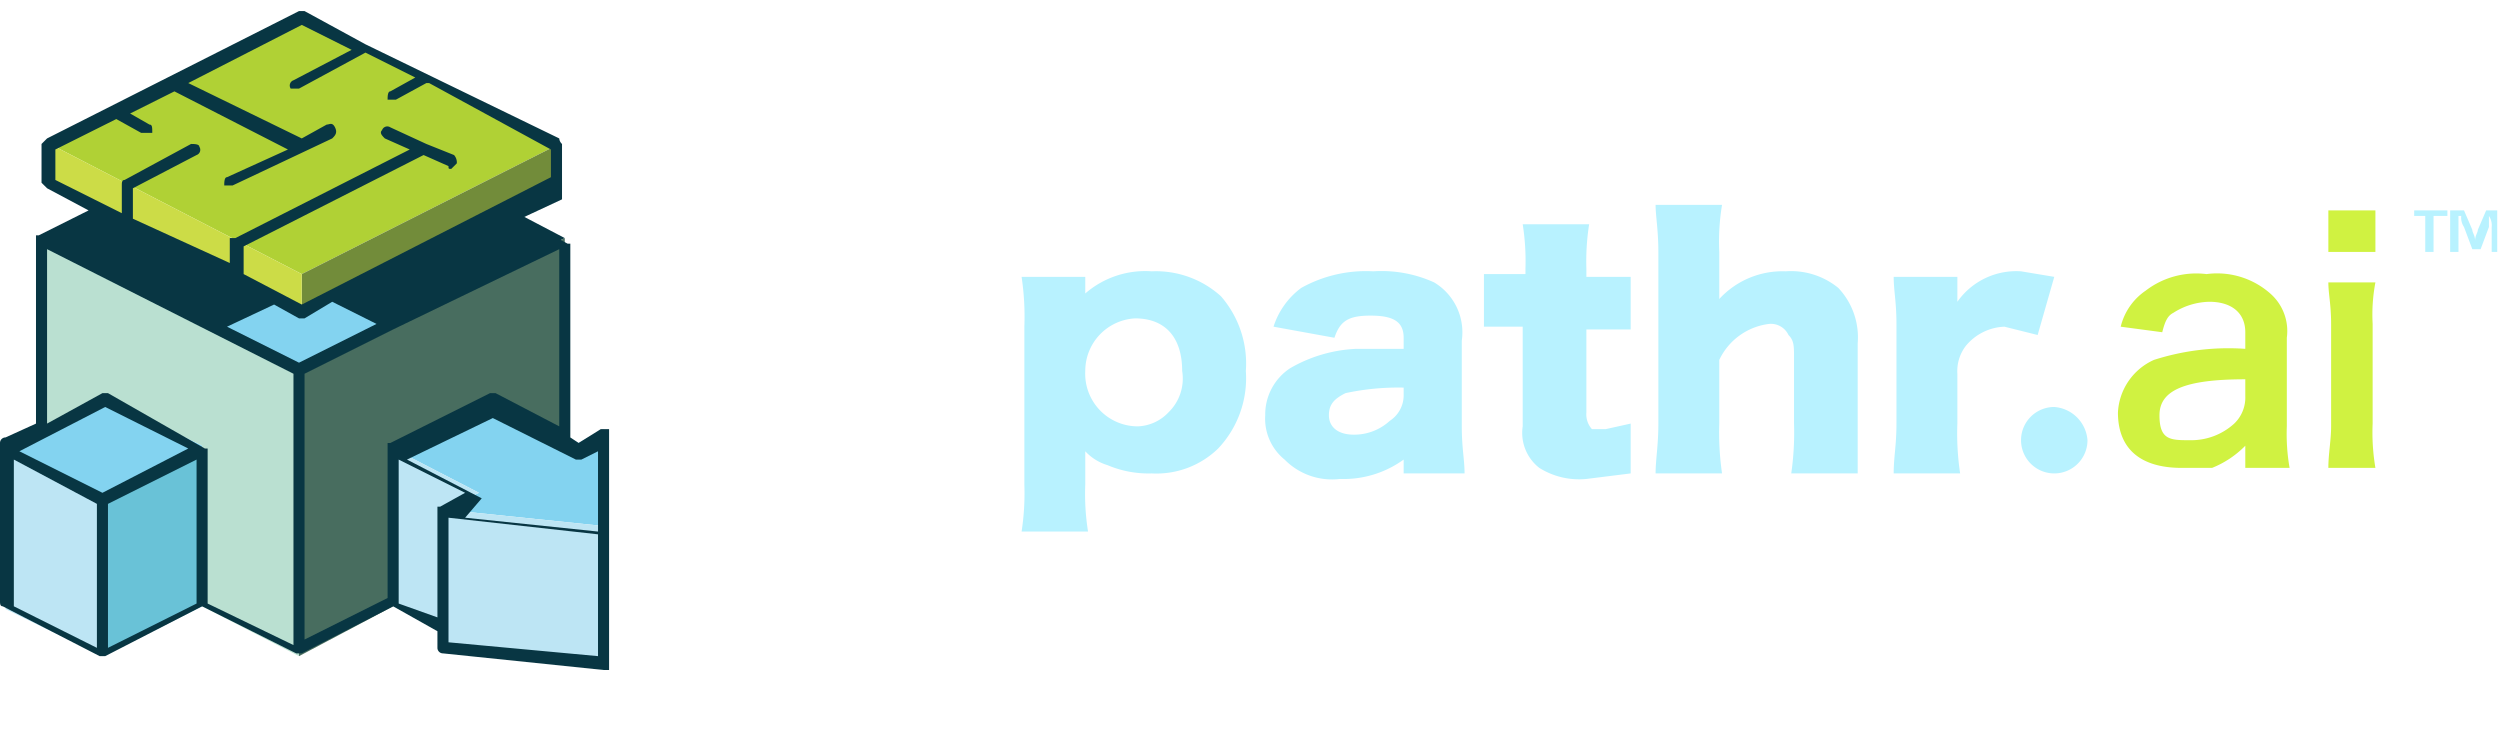 <?xml version="1.0" encoding="UTF-8"?>
<svg xmlns="http://www.w3.org/2000/svg" width="90.3" height="26.5" viewBox="0 0 90.3 26.5">
  <g id="Layer_2" data-name="Layer 2">
    <g id="PAGE:_Main" data-name="PAGE: Main">
      <g id="HEADER">
        <path d="M36.9,18.8a9.1,9.1,0,0,0,.1-1.7V11.4a9.7,9.7,0,0,0-.1-1.8h2.3v.6a3.3,3.3,0,0,1,2.4-.8,3.5,3.5,0,0,1,2.5.9A3.7,3.7,0,0,1,45,13a3.7,3.7,0,0,1-1,2.8,3.2,3.2,0,0,1-2.4.9,3.8,3.8,0,0,1-1.6-.3,1.8,1.8,0,0,1-.8-.5v1.2a8.6,8.6,0,0,0,.1,1.7Zm5.3-4.3a1.7,1.7,0,0,0,.5-1.5c0-1.2-.6-1.9-1.7-1.9A1.9,1.9,0,0,0,39.2,13a1.9,1.9,0,0,0,1.9,2A1.6,1.6,0,0,0,42.2,14.5Z" transform="translate(0 0.4)" fill="#b8f2ff"></path>
        <path d="M50.7,11.8c0-.6-.4-.8-1.2-.8s-1.1.2-1.3.8L46,11.4A2.8,2.8,0,0,1,47,10a4.8,4.8,0,0,1,2.6-.6,4.6,4.6,0,0,1,2.2.4,2.1,2.1,0,0,1,1,2.1V15c0,.8.1,1.2.1,1.7H50.7v-.5a3.7,3.7,0,0,1-2.3.7,2.4,2.4,0,0,1-2-.7,1.9,1.9,0,0,1-.7-1.6,2,2,0,0,1,.9-1.7,5.2,5.2,0,0,1,2.4-.7h1.7Zm0,1.8a9.1,9.1,0,0,0-2.1.2c-.4.2-.6.4-.6.8s.3.7.9.7a1.9,1.9,0,0,0,1.3-.5,1.1,1.1,0,0,0,.5-.9Z" transform="translate(0 0.4)" fill="#b8f2ff"></path>
        <path d="M55.1,9.3A8.6,8.6,0,0,0,55,7.7h2.4a8.6,8.6,0,0,0-.1,1.6v.3h1.6v1.9H57.3v3a.8.8,0,0,0,.2.6H58l.9-.2v1.8l-1.6.2a2.7,2.7,0,0,1-1.7-.4,1.6,1.6,0,0,1-.6-1.5V11.4H53.6V9.5h1.5Z" transform="translate(0 0.4)" fill="#b8f2ff"></path>
        <path d="M59.8,16.7c0-.5.1-1,.1-1.8V8.7c0-.8-.1-1.3-.1-1.7h2.4a8.1,8.1,0,0,0-.1,1.7v1.7a3.1,3.1,0,0,1,2.4-1,2.7,2.7,0,0,1,1.9.6,2.6,2.6,0,0,1,.7,2v4.7H64.7a10.3,10.3,0,0,0,.1-1.8V12.5c0-.4,0-.6-.2-.8a.7.7,0,0,0-.7-.4,2.3,2.3,0,0,0-1.8,1.3v2.3a10.3,10.3,0,0,0,.1,1.8Z" transform="translate(0 0.4)" fill="#b8f2ff"></path>
        <path d="M73.6,11.7l-1.2-.3a1.9,1.9,0,0,0-1.4.7,1.5,1.5,0,0,0-.3,1v1.8a9.7,9.7,0,0,0,.1,1.8H68.4c0-.6.1-1,.1-1.8V11.3c0-.8-.1-1.2-.1-1.7h2.3v.9A2.6,2.6,0,0,1,73,9.4l1.2.2Z" transform="translate(0 0.4)" fill="#b8f2ff"></path>
        <path d="M81.1,15.7a3.5,3.5,0,0,1-1.2.8H78.8c-1.5,0-2.3-.7-2.3-2a2.2,2.2,0,0,1,1.3-1.9,8.8,8.8,0,0,1,3.3-.4v-.6c0-.7-.5-1.1-1.3-1.1a2.5,2.5,0,0,0-1.3.4c-.2.1-.3.3-.4.7l-1.5-.2a2.2,2.2,0,0,1,.9-1.3,3,3,0,0,1,2.2-.6,2.9,2.9,0,0,1,2.3.7,1.8,1.8,0,0,1,.6,1.6V15a7.1,7.1,0,0,0,.1,1.5H81.1Zm0-2.4c-2.2,0-3.1.4-3.1,1.3s.4.9,1.1.9a2.3,2.3,0,0,0,1.6-.6,1.3,1.3,0,0,0,.4-1Z" transform="translate(0 0.4)" fill="#d0f241"></path>
        <path d="M85.8,7.2V8.7H84.1V7.2Zm0,2.6a6.2,6.2,0,0,0-.1,1.5v3.6a7.6,7.6,0,0,0,.1,1.6H84.1c0-.5.1-1,.1-1.5V11.3c0-.7-.1-1.1-.1-1.5Z" transform="translate(0 0.4)" fill="#d0f241"></path>
        <path d="M75.4,15.5h0a1.2,1.2,0,0,1-1.2,1.2h0A1.2,1.2,0,0,1,73,15.5h0a1.2,1.2,0,0,1,1.2-1.2h0A1.3,1.3,0,0,1,75.4,15.5Z" transform="translate(0 0.4)" fill="#b8f2ff"></path>
        <path d="M88.4,7.2v.2h-.5V8.7h-.3V7.4h-.4V7.2ZM90,8.7V7.8a.6.6,0,0,0-.1-.4h0v.4l-.3.8h-.3L89,7.8a.6.6,0,0,1-.1-.4h-.1V8.7h-.3V7.2H89l.3.7c0,.1.1.2.1.4h0c0-.2.1-.3.1-.4l.3-.7h.4V8.7Z" transform="translate(0 0.4)" fill="#b8f2ff"></path>
        <polygon points="14.1 11.7 12 10.6 10.9 11.2 9.9 10.7 7.7 11.8 10.8 13.3 14.1 11.7" fill="#83d3f0"></polygon>
        <polygon points="10.9 0.6 1.8 5.2 10.9 9.9 20.2 5.2 10.9 0.6" fill="#b0d135"></polygon>
        <polygon points="20.2 5.2 20.2 6.5 10.9 11.2 10.9 9.9 20.2 5.2" fill="#728c3a"></polygon>
        <polygon points="10.9 9.9 10.9 11.2 1.8 6.6 1.8 5.2 10.9 9.9" fill="#ccdc47"></polygon>
        <polygon points="9.9 10.7 7.7 11.8 1.5 8.6 3.7 7.5 9.9 10.7" fill="#083643"></polygon>
        <polygon points="12 10.6 14.1 11.7 20.4 8.6 18.3 7.5 12 10.6" fill="#083643"></polygon>
        <polygon points="10.8 13.3 10.8 23.7 7.3 21.9 7.3 16.1 3.8 14.4 1.5 15.6 1.5 8.6 10.8 13.3" fill="#bae0d1"></polygon>
        <polygon points="3.8 14.4 0.2 16.2 3.7 18 7.3 16.1 3.8 14.4" fill="#83d3f0"></polygon>
        <polygon points="17.8 14.4 20.9 16 21.8 15.5 21.8 19 16 18.4 17.3 17.8 14.2 16.2 17.8 14.4" fill="#83d3f0"></polygon>
        <polygon points="20.4 8.6 10.8 13.3 10.8 23.7 14.2 21.9 14.2 16.2 17.7 14.4 20.4 15.7 20.4 8.6" fill="#486d5f"></polygon>
        <polygon points="0.2 16.2 3.7 18 3.7 23.7 0.2 22 0.2 16.2" fill="#bde5f4"></polygon>
        <polygon points="7.3 16.1 3.7 18 3.7 23.7 7.3 21.9 7.3 16.1" fill="#69c2d7"></polygon>
        <polygon points="14.2 16.2 17.3 17.8 16 18.4 16 22.8 14.2 21.9 14.2 16.2" fill="#bde5f4"></polygon>
        <polygon points="16 18.4 16 23.3 21.8 23.9 21.8 19 16 18.4" fill="#bde5f4"></polygon>
        <path d="M22,15.1h-.3l-.8.5-.3-.2v-7h-.1l-1.7-.9,1.5-.7V4.8a.3.3,0,0,1-.1-.2l-7-3.4h0L11,0h-.2L1.7,4.6l-.2.2V6.2l.2.2,1.5.8-1.8.9H1.3v6.8l-1.1.5a.2.2,0,0,0-.2.2H0v5.7H0c0,.1,0,.2.1.2l3.5,1.8h.2l3.5-1.8,3.4,1.7h.2l3.3-1.7,1.6.9V23a.2.2,0,0,0,.2.2l5.8.6H22V15.1Zm-4.6,2.5h0l-2.7-1.4,3.1-1.5,3,1.5H21l.6-.3v2.9l-4.8-.5Zm.5-3.8h-.2l-3.6,1.8H14v5.6l-3,1.5V13.1l3.2-1.6h0l6-2.9V15Zm-7.1-2.7H11l1-.6,1.6.8-2.8,1.4L8.2,11.4l1.7-.8Zm9.1-2.9-5.8,2.9-1.6-.8,5.8-2.9ZM2,5,4.2,3.9l.9.5h.4c0-.2,0-.3-.1-.3l-.7-.4,1.6-.8h0l4.1,2.1L8.2,6c-.1,0-.1.2-.1.3h.3L12,4.6c.1-.1.2-.2.1-.4s-.2-.1-.3-.1l-.9.5-4.1-2L10.9.5l1.8.9L10.6,2.5a.2.2,0,0,0-.1.3h.3l2.4-1.3,1.8.9-.9.5c-.1,0-.1.2-.1.3h.3l1.1-.6h.1L19.9,5V6l-9,4.6L8.8,9.5v-1l6.5-3.3.9.4c0,.1,0,.1.1.1l.2-.2a.4.4,0,0,0-.1-.3l-1-.4h0l-1.3-.6a.2.2,0,0,0-.3.1c-.1.1,0,.2.1.3l.9.4L8.5,8.2H8.3v.9L4.8,7.5V6.4L7.1,5.2a.2.2,0,0,0,.1-.3c0-.1-.2-.1-.3-.1L4.5,6.1c-.1,0-.1.1-.1.2v1L2,6.1ZM3.7,7.4l5.7,2.9-1.7.9L2,8.3Zm-2,1.2,8.9,4.5v9.8L7.5,21.4V15.8H7.4L3.9,13.8H3.7l-2,1.1Zm2.1,5.7,3,1.5L3.7,17.4l-3-1.5ZM.5,16.2l3,1.6V23l-3-1.5Zm3.4,1.6,3.2-1.6v5.2L3.9,23Zm10.5,3.6V16.2l2.4,1.2-.9.5h-.1v4Zm1.8,1.4V18.3l5.4.6v4.4Z" transform="translate(0 0.4)" fill="#083643"></path>
        <line x1="29.3" x2="29.3" y2="26.5" fill="#b8f2ff"></line>
      </g>
    </g>
  </g>
</svg>
